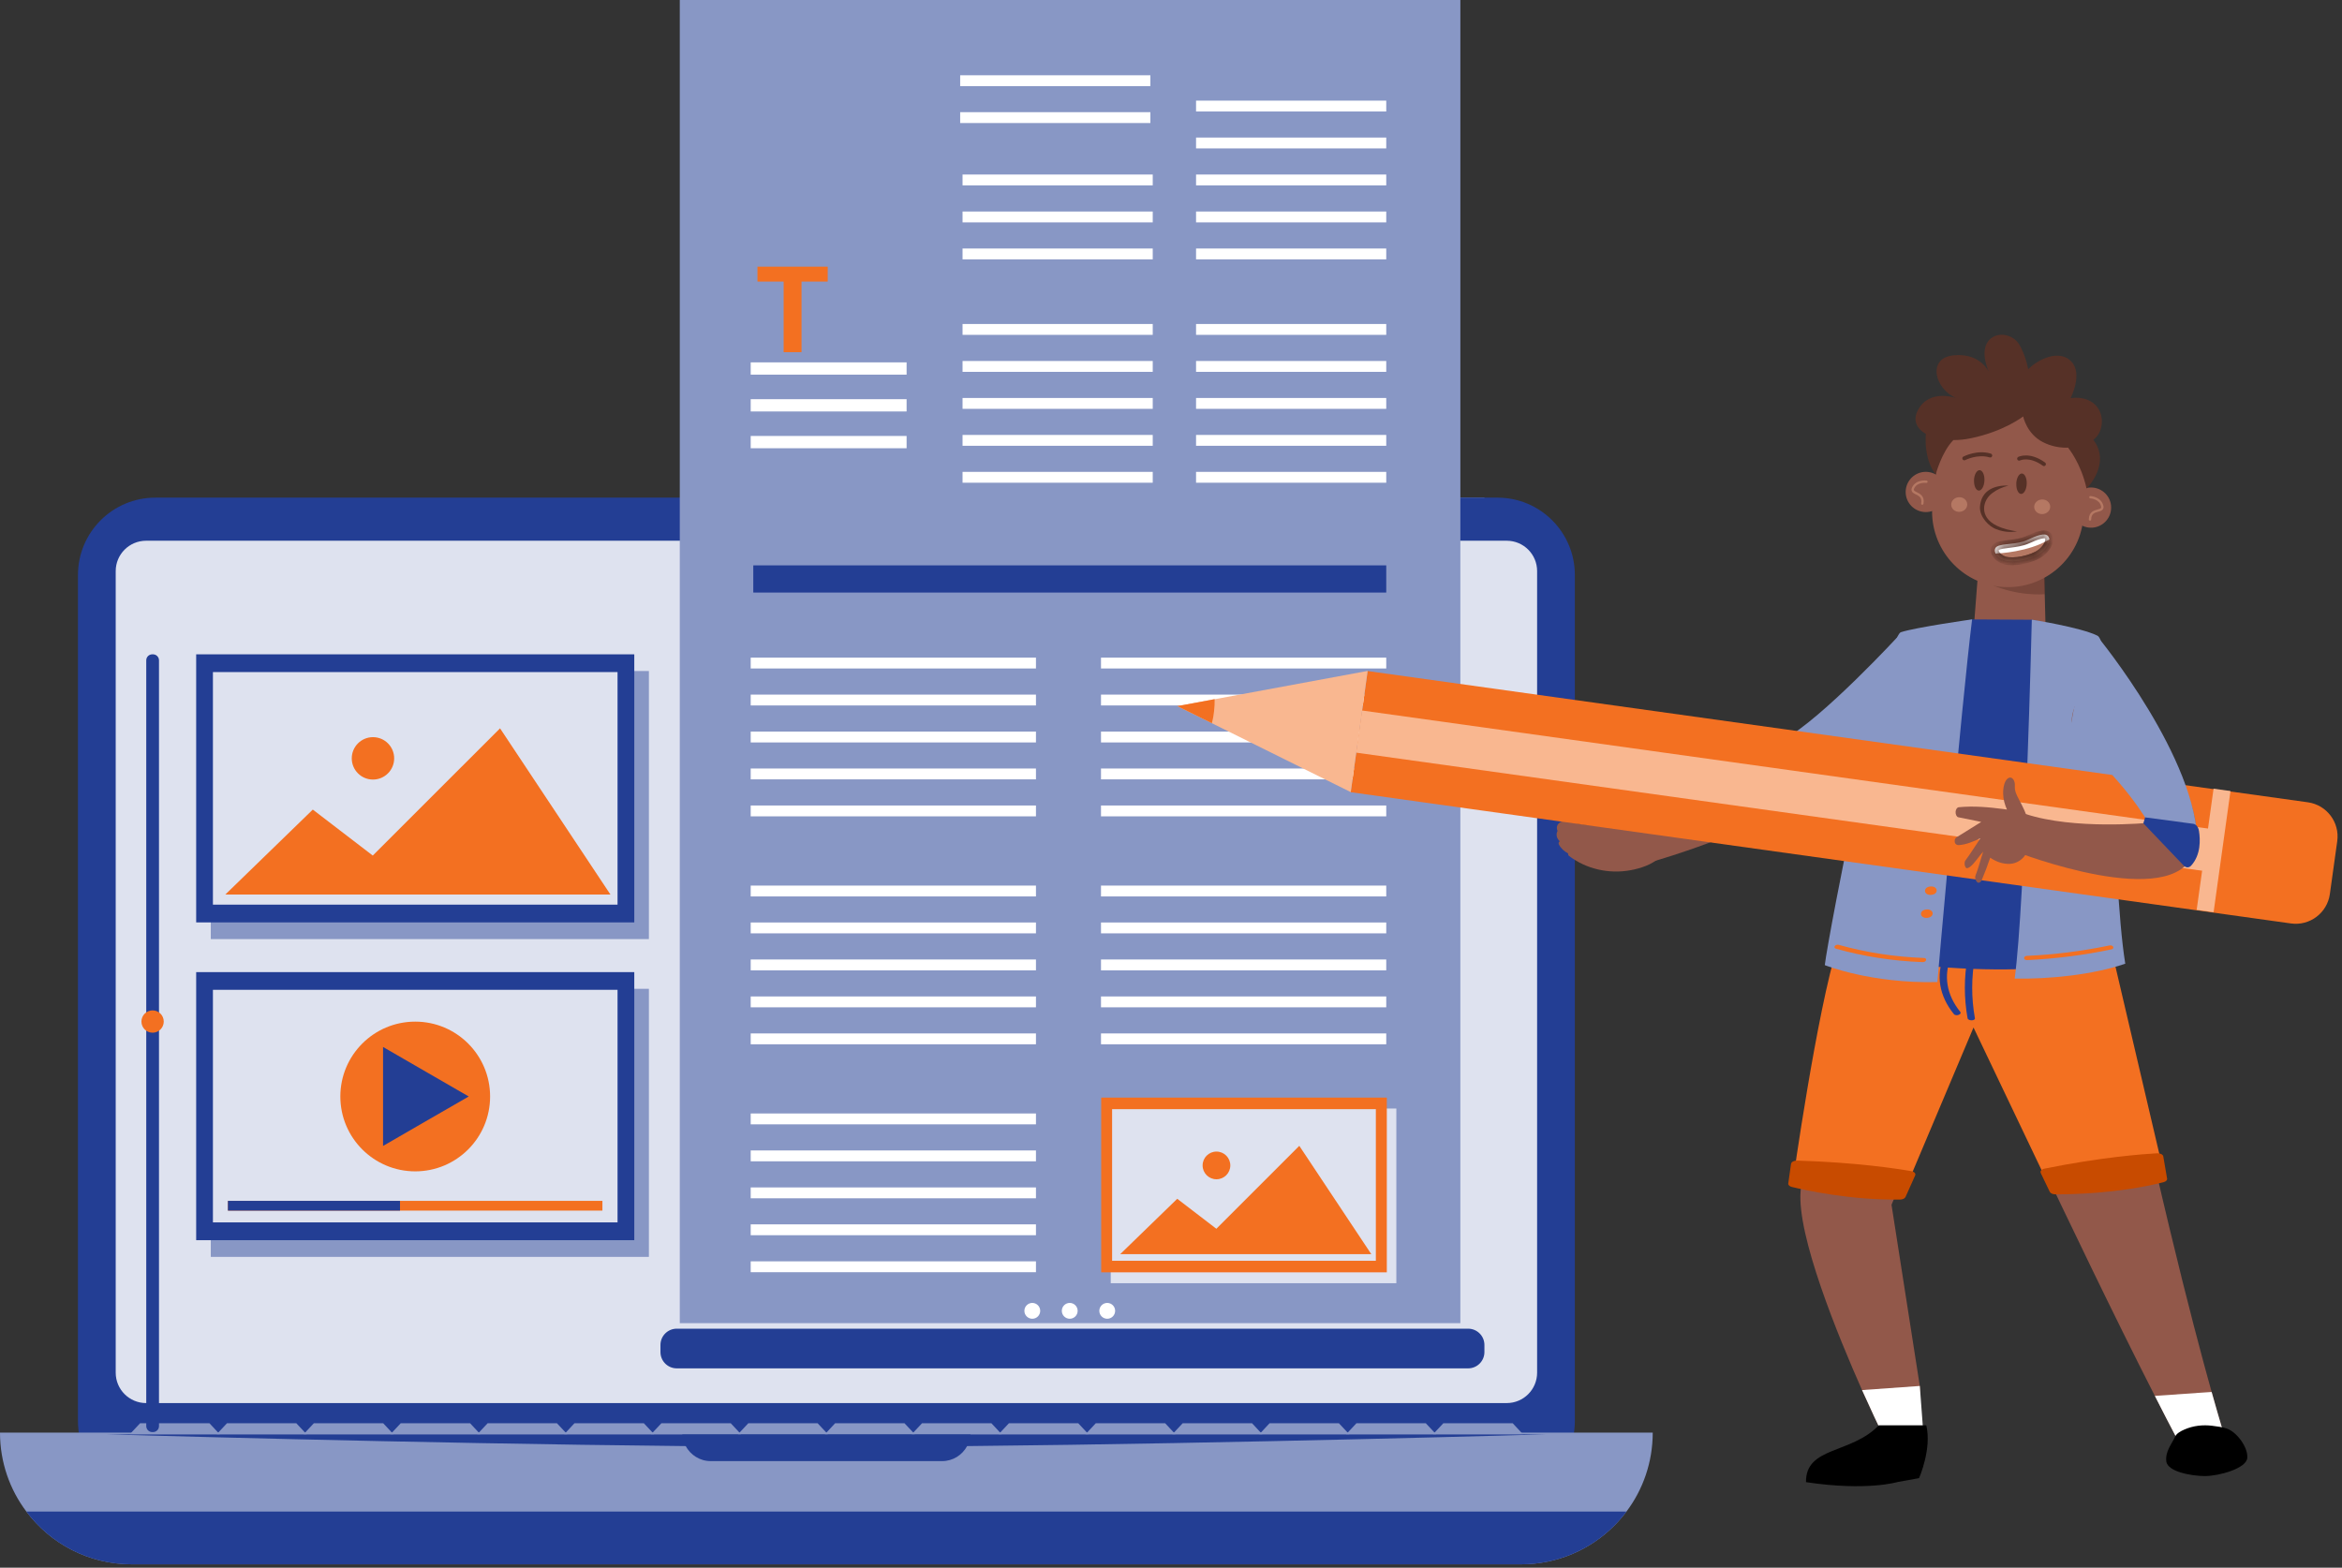 <svg width="239" height="160" viewBox="0 0 239 160" fill="none" xmlns="http://www.w3.org/2000/svg">
<rect x="0" y="0" width="239" height="160" fill="#333333" stroke="none"/>
<path d="M208.785 65.481L208.561 56.655L202.008 56.533L201.298 65.747C203.943 67.235 207.293 66.924 208.791 65.481H208.785Z" fill="#92584A"/>
<path d="M202.498 59.347C205.706 60.973 208.701 60.641 208.701 60.641V58.332L202.498 59.353V59.347Z" fill="#563127" fill-opacity="0.42"/>
<path d="M215.429 52.033C215.302 53.157 214.292 53.973 213.16 53.846C212.034 53.719 211.217 52.71 211.344 51.58C211.471 50.456 212.482 49.64 213.614 49.767C214.739 49.894 215.556 50.903 215.429 52.027" fill="#92584A"/>
<path d="M213.307 53.141C213.307 53.141 213.295 53.141 213.282 53.141C213.216 53.141 213.161 53.087 213.161 53.02C213.173 52.234 213.706 52.096 214.057 51.999C214.214 51.956 214.36 51.92 214.408 51.842C214.432 51.799 214.432 51.733 214.408 51.642C214.214 50.929 213.355 50.869 213.319 50.869C213.252 50.869 213.204 50.808 213.204 50.742C213.204 50.675 213.264 50.627 213.331 50.627C213.373 50.627 214.396 50.7 214.638 51.576C214.68 51.733 214.674 51.86 214.614 51.956C214.517 52.12 214.323 52.174 214.118 52.228C213.773 52.319 213.416 52.416 213.403 53.02C213.403 53.081 213.361 53.129 213.301 53.135" fill="#B57863"/>
<path d="M198.57 50.438C198.443 51.562 197.432 52.377 196.301 52.251C195.175 52.124 194.358 51.114 194.485 49.984C194.612 48.86 195.623 48.044 196.755 48.171C197.88 48.298 198.697 49.307 198.57 50.431" fill="#92584A"/>
<path d="M196.192 51.52C196.192 51.52 196.162 51.52 196.15 51.52C196.083 51.508 196.041 51.448 196.053 51.382C196.168 50.789 195.835 50.62 195.514 50.463C195.321 50.366 195.139 50.276 195.085 50.1C195.048 49.992 195.066 49.865 195.139 49.72C195.551 48.91 196.567 49.043 196.61 49.049C196.676 49.061 196.719 49.121 196.712 49.182C196.7 49.248 196.64 49.291 196.573 49.285C196.537 49.285 195.684 49.17 195.351 49.822C195.308 49.907 195.296 49.973 195.308 50.016C195.339 50.1 195.472 50.167 195.617 50.239C195.944 50.403 196.434 50.644 196.289 51.418C196.277 51.466 196.24 51.508 196.192 51.514" fill="#B57863"/>
<path d="M204.054 59.879C199.811 59.414 196.749 55.6 197.215 51.358L197.657 47.375C198.123 43.133 201.942 40.075 206.19 40.546C210.438 41.011 213.5 44.825 213.028 49.067L212.587 53.05C212.121 57.286 208.296 60.344 204.054 59.879Z" fill="#92584A"/>
<path d="M204.981 49.556C203.641 49.508 202.163 49.963 202.051 51.758C202.019 52.769 202.988 53.78 203.763 54.025C204.512 54.325 205.202 54.325 205.841 54.243C205.149 54.129 204.445 53.987 203.766 53.653C201.906 52.751 202.333 51.023 203.325 50.317C203.799 49.952 204.367 49.712 204.981 49.556Z" fill="#563127"/>
<path d="M209.222 51.683C209.24 52.094 208.895 52.444 208.441 52.469C207.987 52.493 207.606 52.172 207.588 51.761C207.57 51.351 207.915 51 208.369 50.976C208.822 50.952 209.204 51.272 209.222 51.683Z" fill="#B57863"/>
<path d="M200.755 51.455C200.773 51.865 200.428 52.216 199.974 52.24C199.52 52.264 199.139 51.944 199.121 51.533C199.103 51.122 199.448 50.772 199.901 50.747C200.355 50.723 200.737 51.044 200.755 51.455Z" fill="#B57863"/>
<path d="M211.305 40.624C211.305 40.624 212.587 38.177 211.383 36.902C210.161 35.602 207.988 36.66 206.977 37.681C206.977 37.681 206.778 36.461 206.142 35.294C205.047 33.257 201.24 33.892 202.959 37.947C202.959 37.947 202.094 35.989 199.352 36.267C196.605 36.545 197.458 39.754 199.661 40.642C199.661 40.642 196.938 39.621 195.739 41.827C195.17 42.879 195.582 43.743 196.532 44.287C196.459 45.236 196.496 47.055 197.537 48.433C197.537 48.433 198.136 46.136 199.34 44.915C199.903 44.915 200.502 44.861 201.101 44.734C204.52 44.033 206.463 42.504 206.463 42.504C206.463 42.504 206.82 44.281 208.472 45.121C209.295 45.544 210.215 45.731 211.111 45.689L211.068 45.725C211.068 45.725 212.358 47.26 212.932 49.859C212.932 49.859 215.486 47.357 213.622 44.879C215.172 43.797 214.821 40.219 211.292 40.63" fill="#563127"/>
<path d="M201.451 49C201.421 49.574 201.638 50.051 201.929 50.07C202.225 50.082 202.486 49.628 202.51 49.054C202.54 48.48 202.322 48.003 202.026 47.985C201.735 47.972 201.469 48.426 201.445 49" fill="#563127"/>
<path d="M205.766 49.344C205.736 49.918 205.953 50.395 206.244 50.413C206.54 50.425 206.801 49.972 206.825 49.398C206.855 48.824 206.637 48.346 206.341 48.328C206.05 48.316 205.784 48.77 205.76 49.344" fill="#563127"/>
<path d="M203.134 46.686C203.104 46.686 203.074 46.686 203.043 46.686C201.821 46.305 200.562 46.952 200.55 46.958C200.453 47.012 200.326 46.97 200.278 46.873C200.223 46.776 200.266 46.649 200.362 46.601C200.423 46.571 201.785 45.87 203.164 46.299C203.273 46.335 203.328 46.444 203.298 46.553C203.273 46.625 203.213 46.679 203.14 46.692" fill="#563127"/>
<path d="M208.623 47.569C208.568 47.575 208.514 47.569 208.471 47.533C207.097 46.542 206.153 46.989 206.141 46.995C206.038 47.044 205.917 47.001 205.869 46.904C205.821 46.808 205.863 46.687 205.96 46.633C206.008 46.608 207.134 46.071 208.701 47.207C208.792 47.273 208.81 47.4 208.744 47.491C208.713 47.533 208.665 47.563 208.61 47.569" fill="#563127"/>
<mask id="path-16-inside-1_1216_16617" fill="white">
<path d="M209.115 54.993C209.149 55.378 208.895 55.944 208.242 56.441C207.353 57.109 205.48 57.461 204.586 57.197C204.105 57.056 203.759 56.745 203.627 56.438C203.512 56.172 203.55 55.919 203.793 55.776C204.316 55.469 205.863 55.558 206.843 55.114C207.901 54.633 208.667 54.371 208.972 54.668C209.055 54.745 209.104 54.861 209.116 54.998"/>
</mask>
<path d="M209.115 54.993C209.149 55.378 208.895 55.944 208.242 56.441C207.353 57.109 205.48 57.461 204.586 57.197C204.105 57.056 203.759 56.745 203.627 56.438C203.512 56.172 203.55 55.919 203.793 55.776C204.316 55.469 205.863 55.558 206.843 55.114C207.901 54.633 208.667 54.371 208.972 54.668C209.055 54.745 209.104 54.861 209.116 54.998" fill="#B57863"/>
<path d="M208.242 56.441L208.482 56.76L208.484 56.759L208.242 56.441ZM204.586 57.197L204.699 56.814L204.698 56.813L204.586 57.197ZM203.627 56.438L203.994 56.279L203.994 56.279L203.627 56.438ZM203.793 55.776L203.591 55.43L203.59 55.431L203.793 55.776ZM206.843 55.114L207.008 55.478L207.009 55.478L206.843 55.114ZM208.972 54.668L208.692 54.954L208.701 54.962L208.972 54.668ZM208.716 55.029C208.734 55.224 208.593 55.671 208 56.122L208.484 56.759C209.197 56.217 209.565 55.532 209.513 54.957L208.716 55.029ZM208.001 56.121C207.624 56.405 206.999 56.644 206.337 56.776C205.671 56.91 205.054 56.918 204.699 56.814L204.473 57.581C205.012 57.74 205.779 57.704 206.495 57.561C207.215 57.416 207.971 57.145 208.482 56.76L208.001 56.121ZM204.698 56.813C204.31 56.7 204.071 56.458 203.994 56.279L203.259 56.596C203.447 57.031 203.899 57.413 204.473 57.581L204.698 56.813ZM203.994 56.279C203.96 56.2 203.964 56.158 203.966 56.148C203.967 56.144 203.968 56.143 203.969 56.142C203.97 56.14 203.976 56.132 203.996 56.12L203.59 55.431C203.379 55.555 203.236 55.744 203.185 55.974C203.136 56.193 203.179 56.41 203.259 56.596L203.994 56.279ZM203.995 56.121C204.059 56.083 204.193 56.04 204.423 55.999C204.643 55.96 204.902 55.93 205.196 55.893C205.761 55.823 206.454 55.729 207.008 55.478L206.678 54.749C206.253 54.942 205.682 55.027 205.097 55.099C204.817 55.135 204.529 55.168 204.282 55.212C204.044 55.254 203.788 55.315 203.591 55.43L203.995 56.121ZM207.009 55.478C207.537 55.238 207.963 55.067 208.285 54.988C208.446 54.949 208.557 54.938 208.63 54.944C208.699 54.949 208.703 54.965 208.692 54.954L209.251 54.382C209.088 54.223 208.883 54.16 208.689 54.146C208.499 54.132 208.296 54.162 208.095 54.211C207.693 54.309 207.207 54.509 206.678 54.75L207.009 55.478ZM208.701 54.962C208.692 54.955 208.712 54.968 208.718 55.032L209.515 54.964C209.497 54.754 209.417 54.534 209.243 54.374L208.701 54.962Z" fill="#563127" mask="url(#path-16-inside-1_1216_16617)"/>
<path d="M209.139 55.058C207.008 56.335 203.983 56.486 203.644 56.502C203.521 56.208 203.553 55.929 203.794 55.779C204.313 55.456 205.873 55.595 206.848 55.133C207.901 54.633 208.666 54.365 208.98 54.699C209.065 54.785 209.119 54.914 209.134 55.065" fill="white"/>
<g style="mix-blend-mode:multiply">
<path d="M151.488 50.789H69.619V130.364H151.488V50.789Z" fill="#8897C5"/>
</g>
<path d="M152.818 50.791H15.851C11.491 50.791 7.957 54.326 7.957 58.686V145.038C7.957 149.398 11.491 152.932 15.851 152.932H152.818C157.178 152.932 160.713 149.398 160.713 145.038V58.686C160.713 54.326 157.178 50.791 152.818 50.791Z" fill="#233E94"/>
<path d="M153.761 55.188H14.909C13.197 55.188 11.808 56.576 11.808 58.288V140.1C11.808 141.813 13.197 143.201 14.909 143.201H153.761C155.473 143.201 156.862 141.813 156.862 140.1V58.288C156.862 56.576 155.473 55.188 153.761 55.188Z" fill="#DEE2EF"/>
<path d="M168.66 146.219C168.66 149.237 167.666 152.032 165.984 154.269C165.601 154.787 165.181 155.263 164.731 155.718C162.298 158.152 158.938 159.658 155.226 159.658H13.445C9.039 159.658 5.13 157.541 2.687 154.269C0.999 152.032 0 149.237 0 146.219H168.655H168.66Z" fill="#8897C5"/>
<path d="M157.902 146.386H99.035C99.035 146.329 99.051 146.277 99.051 146.215H69.614C69.614 146.272 69.63 146.329 69.63 146.386H10.758C10.758 146.386 41.882 147.312 69.977 147.592C70.469 148.498 71.416 149.124 72.524 149.124H96.146C97.249 149.124 98.202 148.503 98.693 147.592C126.789 147.312 157.908 146.386 157.908 146.386H157.902Z" fill="#233E94"/>
<path d="M165.984 154.27C165.601 154.787 165.181 155.264 164.731 155.719C162.298 158.152 158.938 159.659 155.226 159.659H13.444C9.039 159.659 5.13 157.541 2.687 154.27H165.978H165.984Z" fill="#233E94"/>
<path d="M21.377 145.262H14.295L13.244 146.385H22.422L21.377 145.262Z" fill="#8897C5"/>
<path d="M30.24 145.262H23.163L22.112 146.385H31.291L30.24 145.262Z" fill="#8897C5"/>
<path d="M39.107 145.262H32.025L30.979 146.385H40.153L39.107 145.262Z" fill="#8897C5"/>
<path d="M47.975 145.262H40.893L39.842 146.385H49.021L47.975 145.262Z" fill="#8897C5"/>
<path d="M56.837 145.262H49.76L48.709 146.385H57.888L56.837 145.262Z" fill="#8897C5"/>
<path d="M65.706 145.262H58.623L57.578 146.385H66.756L65.706 145.262Z" fill="#8897C5"/>
<path d="M74.575 145.262H67.493L66.442 146.385H75.621L74.575 145.262Z" fill="#8897C5"/>
<path d="M83.438 145.262H76.362L75.311 146.385H84.489L83.438 145.262Z" fill="#8897C5"/>
<path d="M92.305 145.262H85.223L84.177 146.385H93.356L92.305 145.262Z" fill="#8897C5"/>
<path d="M101.174 145.262H94.092L93.041 146.385H102.22L101.174 145.262Z" fill="#8897C5"/>
<path d="M110.036 145.262H102.959L101.908 146.385H111.086L110.036 145.262Z" fill="#8897C5"/>
<path d="M118.904 145.262H111.822L110.776 146.385H119.955L118.904 145.262Z" fill="#8897C5"/>
<path d="M127.772 145.262H120.69L119.639 146.385H128.818L127.772 145.262Z" fill="#8897C5"/>
<path d="M136.637 145.262H129.56L128.509 146.385H137.688L136.637 145.262Z" fill="#8897C5"/>
<path d="M145.504 145.262H138.422L137.376 146.385H146.555L145.504 145.262Z" fill="#8897C5"/>
<path d="M154.372 145.262H147.29L146.239 146.385H155.418L154.372 145.262Z" fill="#8897C5"/>
<g style="mix-blend-mode:multiply">
<path d="M66.219 68.486H21.511V95.847H66.219V68.486Z" fill="#8897C5"/>
</g>
<path d="M64.728 66.783H20.02V94.143H64.728V66.783Z" fill="#233E94"/>
<path d="M63.02 68.594H21.729V92.33H63.02V68.594Z" fill="#DEE2EF"/>
<path d="M22.996 91.296H62.294L51.029 74.336L38.04 87.32L31.921 82.629L22.996 91.296Z" fill="#F37021"/>
<path d="M40.225 77.4C40.225 78.596 39.257 79.564 38.061 79.564C36.865 79.564 35.897 78.596 35.897 77.4C35.897 76.204 36.865 75.236 38.061 75.236C39.257 75.236 40.225 76.204 40.225 77.4Z" fill="#F37021"/>
<g style="mix-blend-mode:multiply">
<path d="M66.219 100.92H21.511V128.28H66.219V100.92Z" fill="#8897C5"/>
</g>
<path d="M64.728 99.217H20.02V126.577H64.728V99.217Z" fill="#233E94"/>
<path d="M63.02 101.023H21.729V124.76H63.02V101.023Z" fill="#DEE2EF"/>
<path d="M61.476 122.564H23.26V123.558H61.476V122.564Z" fill="#F37021"/>
<path d="M40.82 122.564H23.26V123.558H40.82V122.564Z" fill="#233E94"/>
<path d="M42.374 119.552C46.594 119.552 50.015 116.131 50.015 111.911C50.015 107.691 46.594 104.27 42.374 104.27C38.154 104.27 34.732 107.691 34.732 111.911C34.732 116.131 38.154 119.552 42.374 119.552Z" fill="#F37021"/>
<path d="M47.834 111.91L43.46 114.431L39.09 116.958V111.91V106.857L43.46 109.384L47.834 111.91Z" fill="#233E94"/>
<path d="M15.614 66.783H15.536C15.199 66.783 14.925 67.057 14.925 67.394V145.551C14.925 145.888 15.199 146.162 15.536 146.162H15.614C15.951 146.162 16.225 145.888 16.225 145.551V67.394C16.225 67.057 15.951 66.783 15.614 66.783Z" fill="#233E94"/>
<path d="M15.572 105.401C16.201 105.401 16.711 104.891 16.711 104.262C16.711 103.633 16.201 103.123 15.572 103.123C14.943 103.123 14.433 103.633 14.433 104.262C14.433 104.891 14.943 105.401 15.572 105.401Z" fill="#F37021"/>
<path d="M149.822 135.609H69.061C68.144 135.609 67.4 136.353 67.4 137.271V137.996C67.4 138.914 68.144 139.658 69.061 139.658H149.822C150.74 139.658 151.484 138.914 151.484 137.996V137.271C151.484 136.353 150.74 135.609 149.822 135.609Z" fill="#233E94"/>
<path d="M149.029 0H69.372V135.046H149.029V0Z" fill="#8897C5"/>
<path d="M77.299 28.737V27.216H84.467V28.737H81.795V35.943H79.971V28.737H77.299Z" fill="#F37021"/>
<path d="M117.394 7.682H97.985V8.79H117.394V7.682Z" fill="white"/>
<path d="M117.394 11.449H97.985V12.557H117.394V11.449Z" fill="white"/>
<path d="M117.636 17.812H98.228V18.92H117.636V17.812Z" fill="white"/>
<path d="M117.636 21.588H98.228V22.696H117.636V21.588Z" fill="white"/>
<path d="M117.636 25.363H98.228V26.471H117.636V25.363Z" fill="white"/>
<path d="M141.466 10.271H122.057V11.379H141.466V10.271Z" fill="white"/>
<path d="M141.466 14.039H122.057V15.147H141.466V14.039Z" fill="white"/>
<path d="M141.466 17.812H122.057V18.92H141.466V17.812Z" fill="white"/>
<path d="M141.466 21.588H122.057V22.696H141.466V21.588Z" fill="white"/>
<path d="M141.466 25.363H122.057V26.471H141.466V25.363Z" fill="white"/>
<path d="M117.636 33.068H98.228V34.176H117.636V33.068Z" fill="white"/>
<path d="M117.636 36.844H98.228V37.952H117.636V36.844Z" fill="white"/>
<path d="M117.636 40.619H98.228V41.727H117.636V40.619Z" fill="white"/>
<path d="M117.636 44.391H98.228V45.498H117.636V44.391Z" fill="white"/>
<path d="M117.636 48.16H98.228V49.268H117.636V48.16Z" fill="white"/>
<path d="M141.466 33.068H122.057V34.176H141.466V33.068Z" fill="white"/>
<path d="M141.466 36.844H122.057V37.952H141.466V36.844Z" fill="white"/>
<path d="M141.466 40.619H122.057V41.727H141.466V40.619Z" fill="white"/>
<path d="M141.466 44.391H122.057V45.498H141.466V44.391Z" fill="white"/>
<path d="M141.466 48.16H122.057V49.268H141.466V48.16Z" fill="white"/>
<path d="M141.466 57.703H76.873V60.478H141.466V57.703Z" fill="#233E94"/>
<path d="M105.719 67.119H76.609V68.227H105.719V67.119Z" fill="white"/>
<path d="M105.719 70.893H76.609V72H105.719V70.893Z" fill="white"/>
<path d="M105.719 74.668H76.609V75.776H105.719V74.668Z" fill="white"/>
<path d="M105.719 78.436H76.609V79.543H105.719V78.436Z" fill="white"/>
<path d="M105.719 82.211H76.609V83.319H105.719V82.211Z" fill="white"/>
<path d="M141.466 67.119H112.356V68.227H141.466V67.119Z" fill="white"/>
<path d="M141.466 70.893H112.356V72H141.466V70.893Z" fill="white"/>
<path d="M141.466 74.668H112.356V75.776H141.466V74.668Z" fill="white"/>
<path d="M141.466 78.436H112.356V79.543H141.466V78.436Z" fill="white"/>
<path d="M141.466 82.211H112.356V83.319H141.466V82.211Z" fill="white"/>
<path d="M105.719 90.385H76.609V91.493H105.719V90.385Z" fill="white"/>
<path d="M105.719 94.152H76.609V95.26H105.719V94.152Z" fill="white"/>
<path d="M105.719 97.928H76.609V99.036H105.719V97.928Z" fill="white"/>
<path d="M105.719 101.701H76.609V102.809H105.719V101.701Z" fill="white"/>
<path d="M105.719 105.475H76.609V106.582H105.719V105.475Z" fill="white"/>
<path d="M141.466 90.385H112.356V91.493H141.466V90.385Z" fill="white"/>
<path d="M141.466 94.152H112.356V95.26H141.466V94.152Z" fill="white"/>
<path d="M141.466 97.928H112.356V99.036H141.466V97.928Z" fill="white"/>
<path d="M141.466 101.701H112.356V102.809H141.466V101.701Z" fill="white"/>
<path d="M141.466 105.475H112.356V106.582H141.466V105.475Z" fill="white"/>
<path d="M105.719 113.645H76.609V114.752H105.719V113.645Z" fill="white"/>
<path d="M105.719 117.418H76.609V118.526H105.719V117.418Z" fill="white"/>
<path d="M105.719 121.193H76.609V122.301H105.719V121.193Z" fill="white"/>
<path d="M105.719 124.961H76.609V126.069H105.719V124.961Z" fill="white"/>
<path d="M105.719 128.736H76.609V129.844H105.719V128.736Z" fill="white"/>
<path d="M92.518 36.984H76.609V38.237H92.518V36.984Z" fill="white"/>
<path d="M92.518 40.742H76.609V41.995H92.518V40.742Z" fill="white"/>
<path d="M92.518 44.496H76.609V45.749H92.518V44.496Z" fill="white"/>
<path d="M105.346 134.596C105.792 134.596 106.153 134.234 106.153 133.788C106.153 133.342 105.792 132.98 105.346 132.98C104.9 132.98 104.538 133.342 104.538 133.788C104.538 134.234 104.9 134.596 105.346 134.596Z" fill="white"/>
<path d="M109.166 134.596C109.612 134.596 109.974 134.234 109.974 133.788C109.974 133.342 109.612 132.98 109.166 132.98C108.72 132.98 108.358 133.342 108.358 133.788C108.358 134.234 108.72 134.596 109.166 134.596Z" fill="white"/>
<path d="M112.993 134.596C113.439 134.596 113.8 134.234 113.8 133.788C113.8 133.342 113.439 132.98 112.993 132.98C112.547 132.98 112.185 133.342 112.185 133.788C112.185 134.234 112.547 134.596 112.993 134.596Z" fill="white"/>
<g style="mix-blend-mode:multiply">
<path d="M142.496 130.968H113.35V113.139H142.496" fill="#DEE2EF"/>
</g>
<path d="M141.523 112.023H112.377V129.858H141.523V112.023Z" fill="#F37021"/>
<path d="M140.405 113.205H113.49V128.679H140.405V113.205Z" fill="#DEE2EF"/>
<path d="M114.318 128H139.939L132.593 116.947L124.129 125.412L120.137 122.352L114.318 128Z" fill="#F37021"/>
<path d="M125.553 118.947C125.553 119.728 124.921 120.36 124.139 120.36C123.358 120.36 122.726 119.728 122.726 118.947C122.726 118.165 123.358 117.533 124.139 117.533C124.921 117.533 125.553 118.165 125.553 118.947Z" fill="#F37021"/>
<path d="M201.339 104.622C198.658 110.34 195.559 116.832 193.028 122.961L195.915 141.461L196.033 145.719C196.033 145.719 194.034 146.79 191.703 145.517C191.703 145.517 191.009 144.08 190.022 141.877C187.578 136.372 183.348 126.083 183.754 121.528C184.316 115.151 189.222 95.412 189.222 95.412L203.458 96.861L201.333 104.618L201.339 104.622Z" fill="#92584A"/>
<path d="M196.534 145.442C196.534 145.442 194.034 146.788 191.703 145.515C191.703 145.515 191.01 144.078 190.022 141.874L195.915 141.455L196.225 145.585L196.534 145.442Z" fill="white"/>
<path d="M227.032 146.682C225.082 147.601 224.37 147.601 222.22 146.957C221.458 145.512 220.683 144.01 219.902 142.47C211.359 125.705 201.816 104.583 201.341 104.621L200.179 96.734L214.958 95.998C219.764 119.815 223.726 135.018 225.695 142.066C226.563 145.154 227.038 146.679 227.038 146.679L227.032 146.682Z" fill="#92584A"/>
<path d="M227.032 146.681C225.083 147.599 224.37 147.599 222.22 146.955C221.458 145.51 220.683 144.009 219.902 142.469L225.695 142.064C226.564 145.152 227.039 146.677 227.039 146.677L227.032 146.681Z" fill="white"/>
<path d="M201.396 104.869L194.109 122.134L182.942 120.742C182.942 120.742 185.385 103.287 187.56 96.414L215.457 96.845L220.837 119.816L209.339 121.516L201.396 104.869Z" fill="#F37021"/>
<path d="M182.773 118.783L182.492 120.781C182.467 120.937 182.617 121.086 182.854 121.143C184.217 121.475 188.854 122.504 193.903 122.432C194.166 122.432 194.391 122.317 194.459 122.165L195.44 119.969C195.528 119.778 195.353 119.584 195.04 119.531C193.603 119.279 189.435 118.635 183.398 118.452C183.079 118.44 182.804 118.589 182.779 118.78L182.773 118.783Z" fill="#C84B00"/>
<path d="M208.252 119.712L209.177 121.637C209.252 121.789 209.47 121.892 209.733 121.896C211.195 121.904 216.132 121.839 220.794 120.657C221.032 120.596 221.182 120.444 221.15 120.287L220.763 118.027C220.732 117.833 220.45 117.688 220.132 117.707C218.644 117.791 214.376 118.111 208.639 119.274C208.339 119.334 208.164 119.533 208.258 119.716L208.252 119.712Z" fill="#C84B00"/>
<path d="M201.544 97.697C201.594 97.404 200.844 97.407 200.794 97.697C200.419 99.763 200.419 101.849 200.788 103.918C200.838 104.208 201.588 104.212 201.538 103.918C201.169 101.852 201.169 99.767 201.544 97.697Z" fill="#233E94"/>
<path d="M200.039 103.266C198.639 101.539 198.314 99.538 199.114 97.677C199.239 97.392 198.514 97.27 198.389 97.555C197.539 99.541 197.901 101.657 199.389 103.498C199.601 103.761 200.251 103.533 200.039 103.266Z" fill="#233E94"/>
<path d="M201.346 66.51C201.346 66.51 194.006 80.41 168.74 87.911L168.225 83.213C168.225 83.213 184.167 77.041 193.671 65.414L201.346 66.51Z" fill="#92584A"/>
<path d="M164.072 82.31C163.734 82.329 163.228 82.31 163.041 82.66C162.853 83.016 163.128 83.372 163.465 83.491C163.928 83.647 164.453 83.697 164.928 83.791C165.09 83.822 165.247 83.853 165.409 83.885C164.44 84.153 163.428 84.266 162.416 84.222C161.766 84.191 161.116 84.097 160.478 83.934C159.997 83.809 159.403 83.635 159.028 84.085C158.835 84.316 158.841 84.578 158.947 84.809C158.81 85.059 158.816 85.391 158.997 85.659C159.047 85.734 159.11 85.803 159.172 85.865C159.072 85.934 159.01 86.053 159.085 86.191C159.297 86.603 159.635 86.89 160.028 87.109C160.01 87.197 160.035 87.297 160.128 87.365C161.884 88.703 164.197 89.215 166.365 88.822C167.378 88.64 168.577 88.259 169.34 87.534C170.283 86.641 170.04 85.316 169.733 84.197C169.727 84.166 169.709 84.141 169.696 84.116C169.783 84.003 169.796 83.835 169.646 83.741C167.984 82.697 166.021 82.178 164.059 82.303L164.072 82.31Z" fill="#92584A"/>
<path d="M193.847 64.791C193.847 64.791 185.946 73.377 181.975 75.502L184.649 81.689C184.649 81.689 191.483 77.933 193.54 75.659L193.847 64.791Z" fill="#8897C5"/>
<path d="M201.258 63.215L194.947 64.594C194.947 64.594 190.901 75.594 189.052 97.646C208.307 100.63 215.289 97.525 215.289 97.525C213.971 91.742 215.487 66.246 213.378 64.692C211.527 64.15 207.344 63.25 207.344 63.25L201.259 63.219L201.258 63.215Z" fill="#233E94"/>
<path d="M205.595 99.883C206.654 92.177 207.345 63.245 207.345 63.245C207.345 63.245 212.348 64.027 214.047 64.882C215.752 65.738 215.399 89.058 216.882 98.357C213.558 99.502 209.138 99.935 205.594 99.879L205.595 99.883Z" fill="#8897C5"/>
<path d="M215.262 96.497C212.504 97.074 209.68 97.431 206.841 97.559C206.443 97.578 206.473 98.005 206.871 97.99C209.766 97.853 212.645 97.489 215.459 96.899C215.846 96.82 215.649 96.418 215.269 96.496L215.262 96.497Z" fill="#F37021"/>
<path d="M201.258 63.214C201.258 63.214 195.469 64.032 193.982 64.526C192.496 65.019 186.568 95.458 186.219 98.504C186.219 98.504 190.945 100.4 197.708 100.233C197.708 100.233 200.161 71.987 201.252 63.214L201.258 63.214Z" fill="#8897C5"/>
<path d="M196.324 97.773C193.325 97.661 190.395 97.211 187.655 96.436C187.293 96.336 187.008 96.724 187.371 96.829C190.162 97.617 193.142 98.085 196.192 98.197C196.586 98.213 196.724 97.788 196.324 97.773Z" fill="#F37021"/>
<path d="M196.6 92.822C195.806 92.877 195.866 93.734 196.66 93.679C197.453 93.624 197.394 92.767 196.6 92.822Z" fill="#F37021"/>
<path d="M197.01 90.476C196.217 90.531 196.276 91.389 197.07 91.334C197.864 91.278 197.804 90.421 197.01 90.476Z" fill="#F37021"/>
<path d="M139.564 68.488L235.516 81.884C237.441 82.153 238.783 83.93 238.514 85.855L237.761 91.252C237.492 93.177 235.714 94.519 233.79 94.25L137.838 80.854L139.564 68.488Z" fill="#F37021"/>
<path d="M226.167 84.685L138.998 72.516L138.397 76.817L225.566 88.987L226.167 84.685Z" fill="#F9B790"/>
<path d="M227.62 80.737L225.893 80.496L224.169 92.862L225.896 93.103L227.62 80.737Z" fill="#F9B790"/>
<path d="M139.569 68.475L137.844 80.844L123.677 73.816L120.151 72.075L123.954 71.365L139.569 68.475Z" fill="#F9B790"/>
<path d="M123.677 73.814L120.15 72.067L123.953 71.357C123.968 72.185 123.876 73.013 123.676 73.808L123.677 73.814Z" fill="#F37021"/>
<path d="M214.469 68.226C213.35 70.801 211.064 70.808 211.419 74.988C213.856 77.025 217.124 79.969 219.235 83.981C219.235 83.981 211.664 84.718 206.702 83.075L205.735 86.931C205.735 86.931 221.833 93.199 223.919 86.943C226.001 80.688 214.469 66.977 214.469 66.977V68.226Z" fill="#92584A"/>
<path d="M201.767 90.036C201.94 90.18 202.143 90.036 202.24 89.811C202.552 89.074 202.839 88.311 203.101 87.537C203.726 87.974 204.427 88.199 205.12 88.168C205.808 88.13 206.539 87.718 206.915 86.837C206.957 86.793 206.995 86.73 207.016 86.655C207.274 85.755 207.24 84.749 206.999 83.85C206.779 83.025 206.425 82.331 206.057 81.644C205.981 81.5 205.905 81.356 205.838 81.206C205.804 81.131 205.77 81.056 205.741 80.975C205.728 80.944 205.715 80.912 205.703 80.875C205.703 80.869 205.694 80.85 205.69 80.837C205.665 80.75 205.648 80.662 205.627 80.569C205.627 80.556 205.627 80.55 205.622 80.544V80.531C205.622 80.487 205.614 80.444 205.614 80.4C205.614 80.362 205.614 80.325 205.614 80.294C205.614 80.275 205.614 80.269 205.614 80.269C205.614 80.237 205.614 80.212 205.614 80.181C205.618 80.069 205.614 79.956 205.589 79.85C205.521 79.55 205.323 79.344 205.107 79.362C204.942 79.375 204.782 79.519 204.676 79.706C204.478 80.05 204.41 80.55 204.419 80.987C204.427 81.594 204.592 82.131 204.807 82.625C204.702 82.612 204.6 82.6 204.495 82.581C202.966 82.381 201.429 82.237 199.892 82.387C199.715 82.406 199.579 82.612 199.567 82.868C199.554 83.112 199.672 83.381 199.845 83.412L201.611 83.768C201.801 83.806 201.991 83.843 202.185 83.887C201.361 84.399 200.542 84.912 199.719 85.424C199.554 85.524 199.444 85.649 199.478 85.918C199.512 86.174 199.719 86.268 199.892 86.255C200.635 86.212 201.395 85.887 202.1 85.555C201.632 86.243 201.07 87.162 200.576 87.811C200.445 87.987 200.466 88.311 200.572 88.493C200.694 88.705 200.884 88.58 201.045 88.468C201.497 88.136 201.974 87.343 202.388 86.924C202.164 87.555 201.868 88.718 201.611 89.324C201.505 89.568 201.611 89.892 201.763 90.024L201.767 90.036Z" fill="#92584A"/>
<path d="M214.156 65.102C214.156 65.102 224.316 77.469 224.257 86.28L219.236 83.981C219.236 83.981 216.728 79.425 211.183 74.994C211.183 74.994 212.142 67.839 214.156 65.102Z" fill="#8897C5"/>
<path d="M218.73 84.024L218.904 83.424L223.823 84.08C224.102 84.118 224.343 84.411 224.406 84.817C224.545 85.692 224.605 87.242 223.612 88.342C223.388 88.592 223.072 88.579 222.844 88.342L218.73 84.03V84.024Z" fill="#233E94"/>
<path d="M191.73 145.473C188.905 148.421 184.257 147.615 184.3 151.272C190.524 152.212 193.667 151.254 193.667 151.254L195.839 150.863C195.839 150.863 197.159 147.884 196.576 145.473H191.73Z" fill="black"/>
<path d="M225.757 145.519C224.801 145.399 223.826 145.507 222.936 145.893C222.5 146.079 222.113 146.32 221.986 146.597C221.653 147.35 220.944 148.115 221.071 149.156C221.199 150.198 223.602 150.65 225.019 150.65C226.435 150.65 229.256 149.879 229.335 148.795C229.42 147.711 228.258 146.146 227.24 145.802C226.744 145.64 226.308 145.592 225.757 145.519Z" fill="black"/>
<mask id="path-145-inside-2_1216_16617" fill="white">
<path d="M209.115 54.993C209.149 55.378 208.895 55.944 208.242 56.441C207.353 57.109 205.48 57.461 204.586 57.197C204.105 57.056 203.759 56.745 203.627 56.438C203.512 56.172 203.55 55.919 203.793 55.776C204.316 55.469 205.863 55.558 206.843 55.114C207.901 54.633 208.667 54.371 208.972 54.668C209.055 54.745 209.104 54.861 209.116 54.998"/>
</mask>
<path d="M208.242 56.441L208.482 56.76L208.484 56.759L208.242 56.441ZM204.586 57.197L204.699 56.814L204.698 56.813L204.586 57.197ZM203.627 56.438L203.994 56.279L203.994 56.279L203.627 56.438ZM203.793 55.776L203.591 55.43L203.59 55.431L203.793 55.776ZM206.843 55.114L207.008 55.478L207.009 55.478L206.843 55.114ZM208.972 54.668L208.692 54.954L208.701 54.962L208.972 54.668ZM208.716 55.029C208.734 55.224 208.593 55.671 208 56.122L208.484 56.759C209.197 56.217 209.565 55.532 209.513 54.957L208.716 55.029ZM208.001 56.121C207.624 56.405 206.999 56.644 206.337 56.776C205.671 56.91 205.054 56.918 204.699 56.814L204.473 57.581C205.012 57.74 205.779 57.704 206.495 57.561C207.215 57.416 207.971 57.145 208.482 56.76L208.001 56.121ZM204.698 56.813C204.31 56.7 204.071 56.458 203.994 56.279L203.259 56.596C203.447 57.031 203.899 57.413 204.473 57.581L204.698 56.813ZM203.994 56.279C203.96 56.2 203.964 56.158 203.966 56.148C203.967 56.144 203.968 56.143 203.969 56.142C203.97 56.14 203.976 56.132 203.996 56.12L203.59 55.431C203.379 55.555 203.236 55.744 203.185 55.974C203.136 56.193 203.179 56.41 203.259 56.596L203.994 56.279ZM203.995 56.121C204.059 56.083 204.193 56.04 204.423 55.999C204.643 55.96 204.902 55.93 205.196 55.893C205.761 55.823 206.454 55.729 207.008 55.478L206.678 54.749C206.253 54.942 205.682 55.027 205.097 55.099C204.817 55.135 204.529 55.168 204.282 55.212C204.044 55.254 203.788 55.315 203.591 55.43L203.995 56.121ZM207.009 55.478C207.537 55.238 207.963 55.067 208.285 54.988C208.446 54.949 208.557 54.938 208.63 54.944C208.699 54.949 208.703 54.965 208.692 54.954L209.251 54.382C209.088 54.223 208.883 54.16 208.689 54.146C208.499 54.132 208.296 54.162 208.095 54.211C207.693 54.309 207.207 54.509 206.678 54.75L207.009 55.478ZM208.701 54.962C208.692 54.955 208.712 54.968 208.718 55.032L209.515 54.964C209.497 54.754 209.417 54.534 209.243 54.374L208.701 54.962Z" fill="#563127" mask="url(#path-145-inside-2_1216_16617)"/>
</svg>
